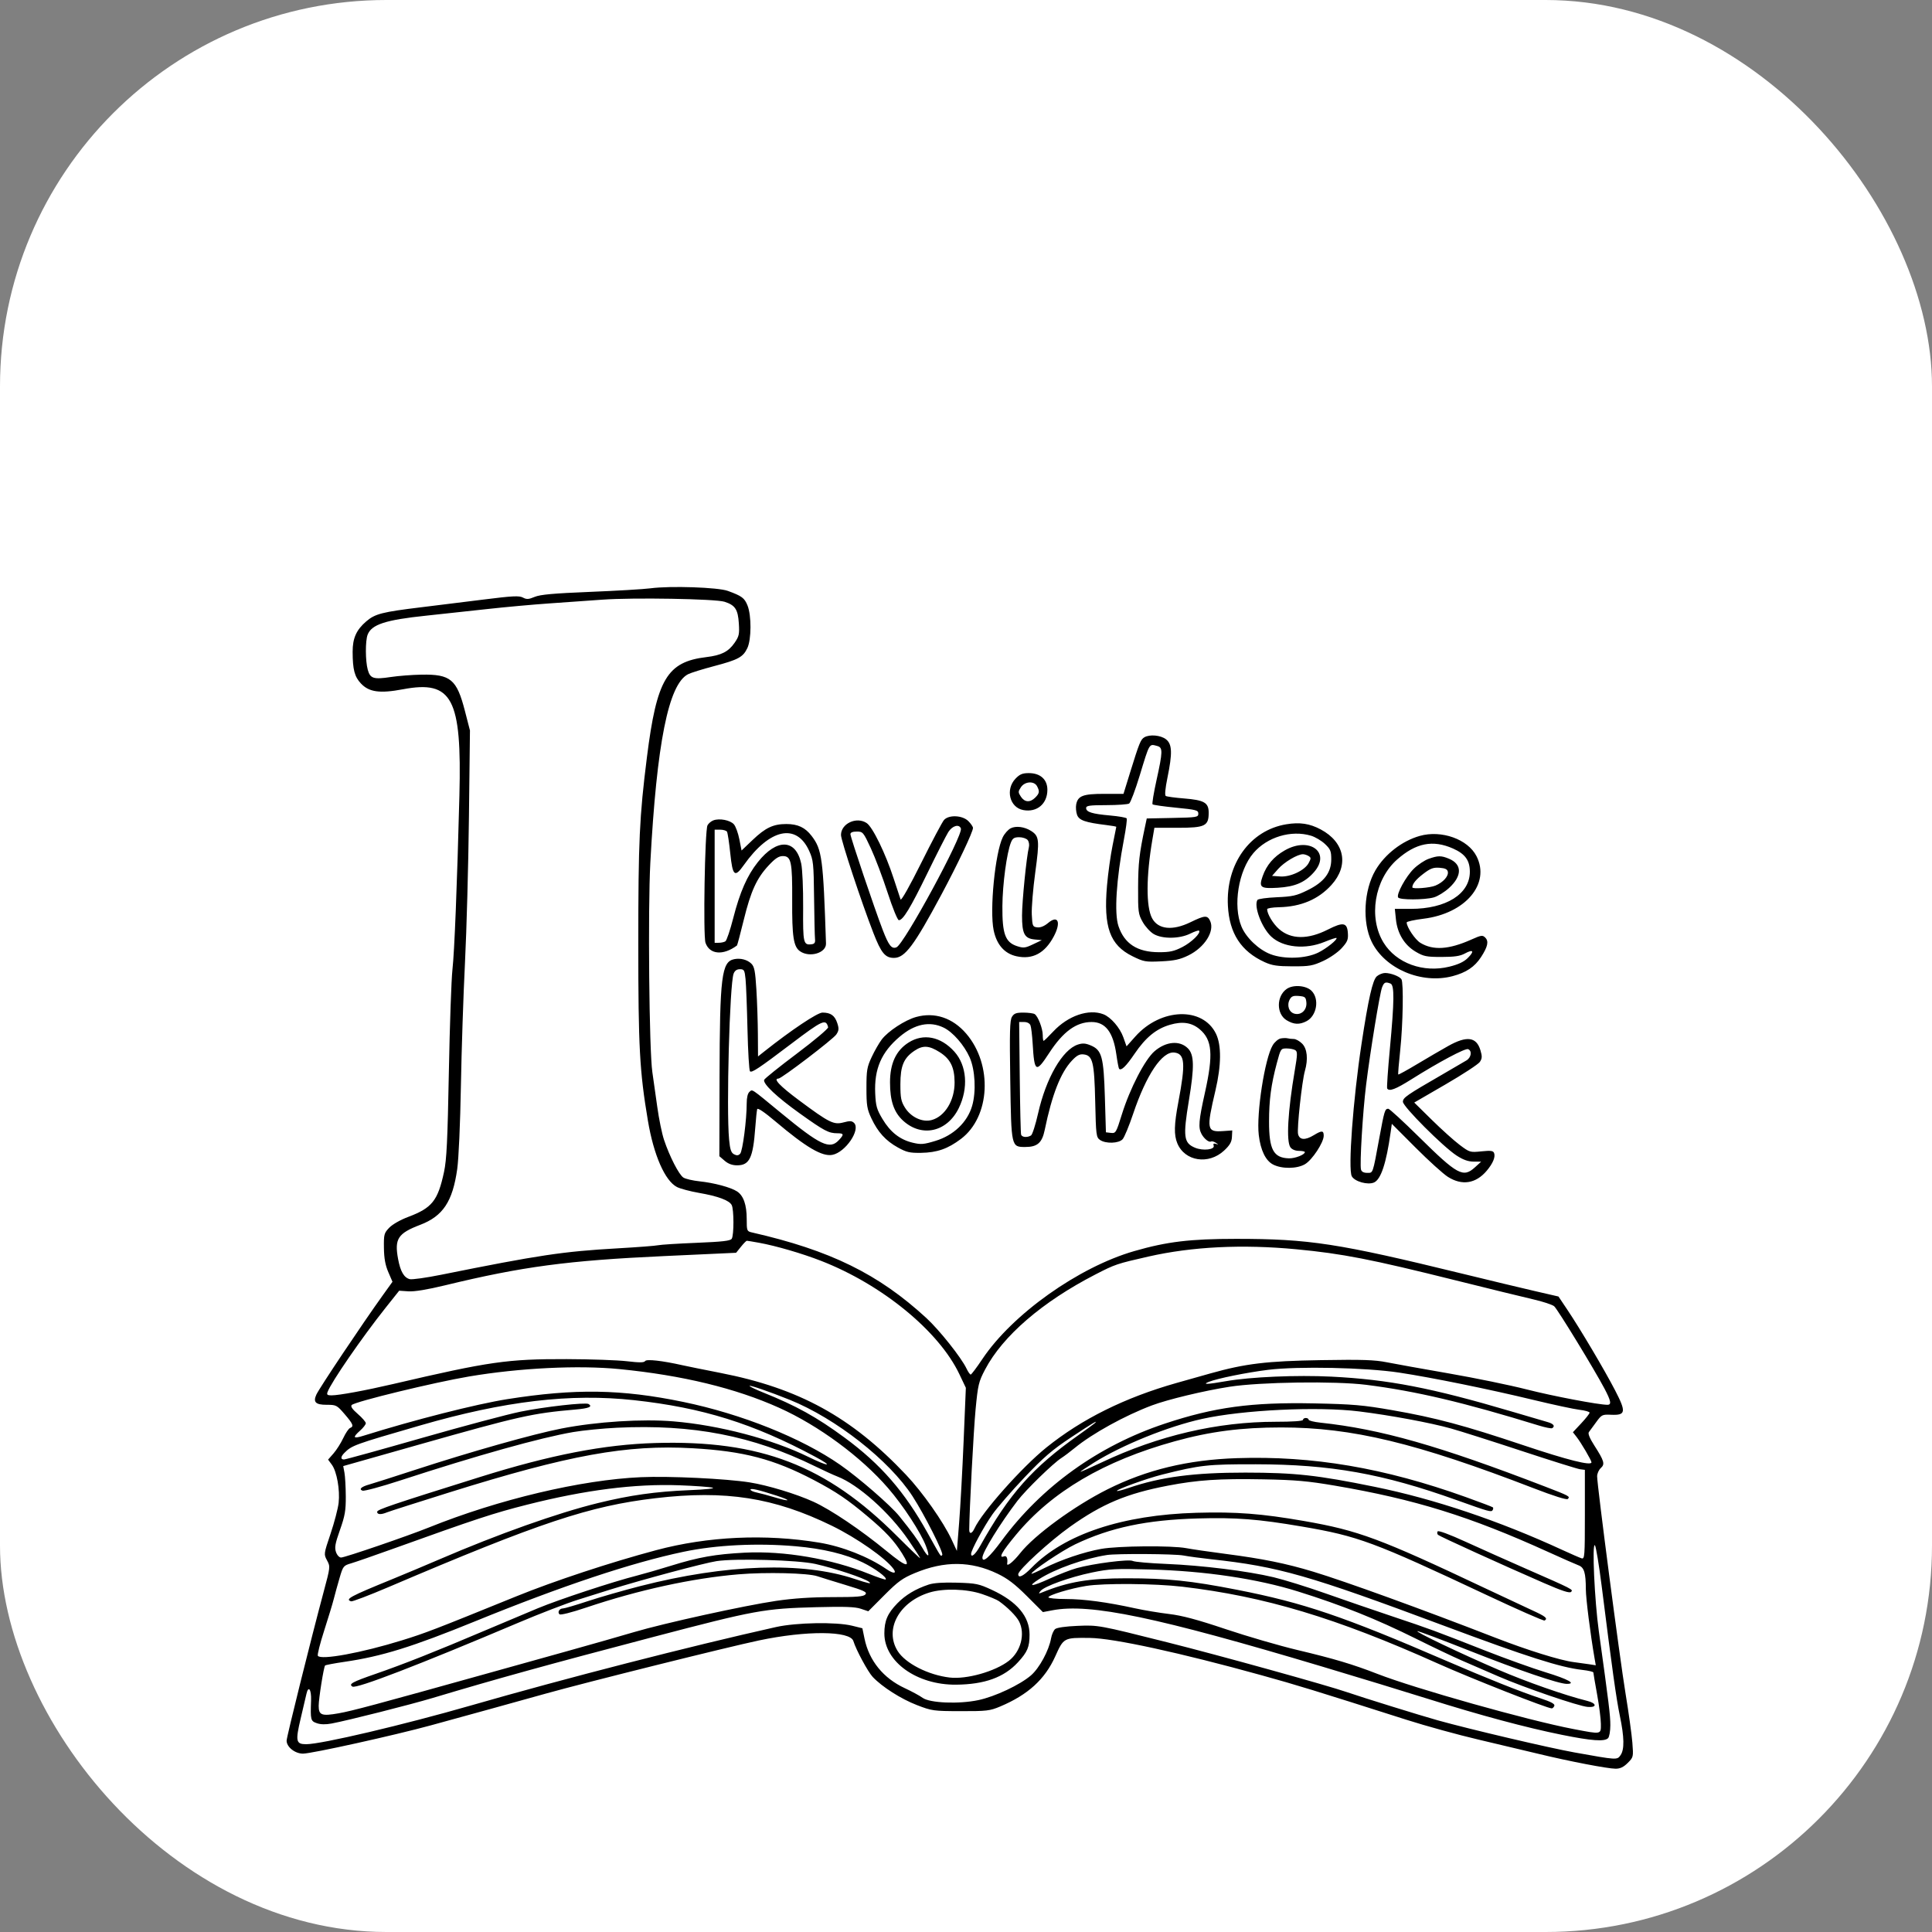 <svg xmlns="http://www.w3.org/2000/svg" version="1.1" xmlns:xlink="http://www.w3.org/1999/xlink" xmlns:svgjs="http://svgjs.dev/svgjs" width="1000" height="1000"><rect width="100%" height="100%" fill="#808080" stroke="none"/><g clip-path="url(#SvgjsClipPath1171)"><rect width="1000" height="1000" fill="#ffffff"></rect><g transform="matrix(0.488,0,0,0.488,0,0)"><svg xmlns="http://www.w3.org/2000/svg" version="1.1" xmlns:xlink="http://www.w3.org/1999/xlink" xmlns:svgjs="http://svgjs.dev/svgjs" width="2048px" height="2048px"><svg xmlns="http://www.w3.org/2000/svg" xmlns:xlink="http://www.w3.org/1999/xlink" width="2048px" height="2048px" viewBox="0 0 2048 2048" version="1.1">
<g id="surface1">
<path style=" stroke:none;fill-rule:evenodd;fill:rgb(0%,0%,0%);fill-opacity:1;" d="M 690 623.988 C 682.852 624.934 654.02 626.637 625.934 627.773 C 587.051 629.348 573.016 630.617 567.109 633.086 C 560.66 635.777 558.547 635.898 554.609 633.793 C 550.688 631.691 543.613 632.043 513.438 635.844 C 493.395 638.367 463.5 642.07 447 644.07 C 405.254 649.137 397.855 651.027 388.48 659.051 C 377.977 668.043 373.992 676.926 374.023 691.301 C 374.059 710.18 376.047 717.766 382.848 724.973 C 391.484 734.133 402.902 735.695 427.457 731.066 C 479.695 721.23 489.922 740.539 487.262 844 C 484.816 939.074 481.996 1009.711 479.898 1028.246 C 478.73 1038.562 477.02 1087.5 476.09 1137 C 474.723 1209.77 473.738 1230.062 470.961 1243 C 464.395 1273.559 458.285 1281.219 432.824 1290.777 C 424.645 1293.852 416.191 1298.68 412.824 1302.199 C 407.375 1307.902 407.016 1309.281 407.215 1323.648 C 407.371 1334.703 408.672 1341.871 411.859 1349.262 L 416.285 1359.523 L 406.418 1373.262 C 384.527 1403.734 338.75 1472.168 335.535 1479.219 C 331.906 1487.184 334.758 1490 346.438 1490 C 356.613 1490.004 357.312 1490.363 365.5 1499.871 C 374.57 1510.402 375.578 1512.965 371.305 1514.605 C 369.82 1515.176 366.562 1519.996 364.062 1525.32 C 361.566 1530.645 356.926 1537.957 353.758 1541.574 L 347.988 1548.148 L 351.984 1553.574 C 357.242 1560.723 360.719 1580.262 359.172 1594 C 358.492 1600.051 354.645 1614.77 350.625 1626.707 C 343.355 1648.281 343.336 1648.449 346.883 1655.047 C 350.418 1661.605 350.379 1661.977 343.297 1688.34 C 329.922 1738.148 304 1842.305 304 1846.254 C 304 1852.965 312.879 1860 321.355 1860 C 330.48 1860 418.172 1840.602 457 1829.992 C 495.312 1819.527 545.418 1805.684 579 1796.289 C 621.703 1784.344 771.184 1747.066 805 1739.934 C 855.289 1729.32 901.801 1729.641 905.141 1740.621 C 907.961 1749.891 920.566 1773.262 925.66 1778.66 C 935.594 1789.188 955.621 1801.961 972.352 1808.434 C 988.41 1814.648 990.059 1814.879 1019 1814.938 C 1046.699 1814.996 1049.922 1814.609 1061.016 1809.93 C 1090.297 1797.566 1108.277 1781.191 1119.203 1756.938 C 1128.199 1736.965 1128.223 1736.953 1156 1737.281 C 1180.973 1737.574 1252.078 1753.035 1338 1776.852 C 1376.156 1787.426 1393.184 1792.656 1492 1824.148 C 1512.352 1830.637 1546.551 1840.051 1568 1845.074 C 1589.449 1850.098 1618.25 1856.938 1632 1860.273 C 1664.305 1868.109 1705.172 1875.977 1713.652 1875.988 C 1718.422 1875.996 1722.047 1874.262 1726.441 1869.867 C 1732.488 1863.816 1732.555 1863.527 1731.371 1848.367 C 1730.711 1839.914 1727.438 1816.352 1724.094 1796 C 1717.93 1758.477 1694 1575.473 1694 1565.859 C 1694 1562.977 1695.742 1559.043 1697.875 1557.113 C 1702.531 1552.898 1701.609 1549.719 1690.883 1532.949 C 1686.078 1525.445 1684.074 1520.496 1685.223 1518.984 C 1686.199 1517.699 1689.699 1512.934 1693 1508.391 C 1698.727 1500.512 1699.441 1500.156 1708.723 1500.566 C 1724.449 1501.266 1725.031 1497.777 1713.047 1474.66 C 1701.73 1452.824 1676.246 1409.809 1662.355 1389.102 L 1653 1375.152 L 1628 1369.395 C 1614.25 1366.227 1579.602 1357.914 1551 1350.926 C 1419.07 1318.684 1388.621 1314 1310.984 1314 C 1262.309 1314 1237.828 1316.945 1203 1326.992 C 1143.926 1344.031 1073.711 1393.934 1041.977 1441.434 C 1035.941 1450.469 1030.367 1457.895 1029.594 1457.934 C 1028.82 1457.969 1026.797 1455.074 1025.102 1451.5 C 1019.59 1439.902 996.34 1410.664 982.496 1397.93 C 931.727 1351.207 880.672 1326.16 797.5 1307.18 C 792.191 1305.969 792 1305.469 792 1292.898 C 792 1277.895 788.59 1268.152 781.773 1263.695 C 775.164 1259.367 757.496 1254.613 742 1252.984 C 734.852 1252.234 727.141 1250.445 724.871 1249.008 C 720.156 1246.023 710.211 1226.672 704.297 1208.973 C 702.086 1202.359 698.859 1186.609 697.129 1173.973 C 695.395 1161.34 693.051 1144.77 691.914 1137.152 C 688.551 1114.605 687.109 964.848 689.777 915 C 696.562 788.219 709.027 725.844 729.723 715.145 C 732.656 713.625 745.113 709.738 757.402 706.508 C 783.031 699.762 788.121 697 792.703 687.348 C 797.016 678.258 797.125 652.895 792.895 642.32 C 789.656 634.227 786.914 632.184 772 626.746 C 761.469 622.91 711.043 621.215 690 623.988 M 768.492 638.258 C 779.75 641.879 782.703 646.344 783.648 661.164 C 784.383 672.695 783.883 674.953 779.066 681.902 C 772.598 691.238 765.004 695.07 749.258 696.949 C 707.516 701.926 696.594 720.289 686.18 803 C 678.199 866.383 677.02 891.867 677.008 1001 C 677 1110.672 678.395 1136.355 687.211 1188.703 C 693.363 1225.219 705.285 1252.426 718.027 1259.016 C 721.469 1260.793 731.973 1263.594 741.371 1265.23 C 761.652 1268.773 773.395 1273.129 776.059 1278.109 C 778.508 1282.688 778.551 1310.031 776.117 1313.879 C 774.699 1316.117 766.324 1317.086 738.645 1318.203 C 719.043 1318.992 700.75 1320.148 698 1320.77 C 695.25 1321.391 675.898 1322.871 655 1324.062 C 597.02 1327.367 571.895 1331.129 468 1352.055 C 452.051 1355.27 437.016 1357.375 434.594 1356.738 C 428.461 1355.129 424.676 1348.559 422.219 1335.27 C 418.273 1313.914 422.004 1308.172 445.719 1299.109 C 469.809 1289.902 480.066 1274.457 484.938 1240.055 C 486.504 1228.988 488.145 1192.07 488.852 1152 C 489.523 1114.051 491.473 1055.102 493.188 1021 C 494.898 986.898 496.785 917.547 497.379 866.887 L 498.461 774.773 L 493.102 754.012 C 484.438 720.469 477.941 715.051 447.004 715.57 C 437.105 715.738 422.484 716.867 414.508 718.074 C 396.246 720.844 392.664 719.715 390.074 710.383 C 387.488 701.074 387.395 679.852 389.91 673.234 C 394.051 662.348 408.914 657.504 452 653.008 C 467.949 651.344 496.75 648.223 516 646.078 C 535.25 643.934 565.398 641.191 583 639.984 C 600.602 638.777 625.801 636.996 639 636.031 C 671.426 633.652 758.852 635.156 768.492 638.258 M 1213.762 782.016 C 1209.875 784.285 1208.34 788.059 1198.906 818.5 L 1191.629 842 L 1171.262 842 C 1148.699 842 1143.219 844.07 1141.461 853.266 C 1140.895 856.223 1141.297 861.121 1142.355 864.152 C 1144.406 870.051 1150.953 872.352 1173.5 875.098 C 1179.277 875.801 1184 876.641 1184 876.969 C 1184 877.293 1182.25 886.07 1180.109 896.469 C 1177.969 906.871 1175.285 926.125 1174.145 939.262 C 1170.312 983.387 1177.188 1002.426 1201.215 1014.258 C 1213.129 1020.121 1214.953 1020.445 1231.605 1019.648 C 1245.699 1018.973 1251.605 1017.688 1260.461 1013.352 C 1277.664 1004.934 1288.543 987.77 1283.574 976.871 C 1280.703 970.559 1277.93 970.727 1262.746 978.125 C 1243.621 987.441 1228.344 985.855 1221.941 973.891 C 1215.488 961.832 1215.617 929.566 1222.281 890.5 L 1224.41 878 L 1249.207 878 C 1278.152 878 1282 876.129 1282 862.047 C 1282 851.305 1277.305 848.598 1255.699 846.867 C 1246.184 846.105 1237.527 844.926 1236.465 844.242 C 1235.262 843.469 1235.93 836.203 1238.23 825 C 1243.629 798.75 1243.281 789.297 1236.73 784.145 C 1231.156 779.762 1219.473 778.68 1213.762 782.016 M 1227.5 791.262 C 1233.453 792.855 1233.352 797.215 1226.66 827.461 C 1223.688 840.91 1221.797 852.465 1222.465 853.129 C 1223.129 853.797 1234.32 855.391 1247.34 856.672 C 1268.891 858.793 1271 859.355 1271 863 C 1271 866.777 1269.48 867.031 1243.652 867.555 L 1216.309 868.109 L 1214.309 877.555 C 1208.383 905.539 1207.262 915.445 1207.137 941 C 1207.008 967.293 1207.305 969.543 1212 977.898 C 1214.75 982.793 1220.031 988.559 1223.734 990.719 C 1232.914 996.066 1251.094 995.855 1262.391 990.27 C 1267.008 987.984 1271.219 986.555 1271.758 987.09 C 1274.102 989.434 1263.898 999.457 1254.039 1004.5 C 1245.262 1008.988 1240.684 1009.992 1229.141 1009.957 C 1206.312 1009.887 1192.562 1000.98 1186.277 982.203 C 1181.738 968.648 1184.012 932.727 1192.09 890.328 C 1194.254 878.961 1195.574 868.934 1195.023 868.039 C 1194.473 867.148 1186.594 865.766 1177.512 864.961 C 1158.355 863.273 1152 861.301 1152 857.051 C 1152 854.508 1155.578 853.992 1173.5 853.969 C 1185.324 853.953 1196.191 853.184 1197.648 852.262 C 1199.105 851.34 1204.121 838.02 1208.797 822.664 C 1219.531 787.422 1218.656 788.891 1227.5 791.262 M 1077.121 825.875 C 1066.141 837.336 1070.832 856.473 1085.289 859.188 C 1099.816 861.91 1110.91 852.609 1110.91 837.703 C 1110.91 826.746 1103.422 820 1091.262 820 C 1084.453 820 1081.621 821.176 1077.121 825.875 M 1099.93 833.867 C 1102.871 839.363 1102.539 841.461 1098 846 C 1092.586 851.414 1086.77 851.031 1082.816 845 C 1079.781 840.367 1079.781 839.633 1082.816 835 C 1086.922 828.738 1096.832 828.082 1099.93 833.867 M 1001.293 869.676 C 999.461 871.699 988.594 892.176 977.141 915.176 C 964.832 939.898 955.859 955.773 955.199 954 C 954.586 952.352 951.324 942.465 947.949 932.035 C 939.32 905.359 925.574 877.125 919.176 872.934 C 908.379 865.855 892 873.523 892 885.652 C 892 891.355 913.652 956.836 926.34 989.488 C 934.621 1010.82 938.887 1016 948.176 1016 C 959.773 1016 969.395 1003.168 998.422 949 C 1015.809 916.547 1032 882.387 1032 878.145 C 1032 876.867 1029.789 873.609 1027.09 870.91 C 1020.859 864.68 1006.441 863.988 1001.293 869.676 M 756.629 870.125 C 754.227 871.031 751.426 873.398 750.402 875.387 C 747.59 880.855 745.695 992.531 748.289 999.973 C 752.652 1012.492 767.031 1013.723 781.664 1002.832 C 782.031 1002.559 785.273 990.336 788.875 975.668 C 796.398 945.004 802.617 931.445 815.441 917.734 C 822.27 910.438 825.992 908 830.324 908 C 839.176 908 840.457 914.055 840.23 954.852 C 840.02 993.469 841.648 1004.129 848.504 1008.926 C 858.684 1016.059 876.422 1010.781 876.094 1000.723 C 873.125 910.344 871.891 901.105 860.859 886.637 C 854.031 877.688 846.207 874 834.035 874 C 820.148 874 811.895 877.91 798.195 890.977 L 786.539 902.094 L 784.195 890.176 C 782.902 883.621 780.309 876.496 778.426 874.344 C 774.523 869.883 763.113 867.676 756.629 870.125 M 1364.406 874.262 C 1325.812 880.57 1300.051 916.453 1302.375 960.664 C 1303.91 990 1316.352 1009.098 1341.34 1020.488 C 1349.199 1024.07 1354.727 1024.898 1371 1024.945 C 1388.898 1024.992 1392.312 1024.391 1403.523 1019.215 C 1410.527 1015.98 1419.172 1009.977 1423.133 1005.59 C 1429.234 998.836 1430.133 996.586 1429.609 989.375 C 1428.816 978.457 1424.539 977.754 1408.508 985.898 C 1387.297 996.68 1369.281 996.516 1356.66 985.434 C 1350.227 979.785 1344 969.402 1344 964.324 C 1344 963.336 1349.625 962.398 1356.5 962.246 C 1379.973 961.734 1398.395 953.902 1412.27 938.543 C 1430.996 917.816 1426.23 893.293 1400.844 879.75 C 1389.094 873.48 1378.727 871.922 1364.406 874.262 M 1019.16 878.695 C 1021.805 885.586 958.867 1001.703 950.812 1004.793 C 945.68 1006.766 942.645 1002.914 936.254 986.316 C 927.539 963.688 902 887.969 902 884.766 C 902 882.961 904.332 882 908.711 882 C 915.199 882 915.691 882.582 923.672 899.762 C 928.211 909.531 936.203 930.68 941.434 946.762 C 946.758 963.137 952.008 976 953.367 976 C 957.82 976 965.52 963.316 983.711 926 C 993.633 905.648 1003.594 886.074 1005.848 882.5 C 1010.078 875.781 1017.254 873.73 1019.16 878.695 M 1072 878.52 C 1069.25 879.902 1065.465 884.176 1063.586 888.016 C 1055.43 904.707 1049.484 965.477 1053.93 986.738 C 1057.109 1001.941 1065.395 1011.406 1077.996 1014.227 C 1095.148 1018.07 1108.273 1011.078 1117.797 993.031 C 1125.668 978.105 1122.195 970.117 1111.68 978.961 C 1107.656 982.348 1103.59 983.996 1100.219 983.605 C 1095.27 983.031 1094.969 982.336 1094.367 970 C 1094.02 962.852 1095.684 942.707 1098.066 925.238 C 1102.734 891.066 1102.301 886.82 1093.594 881.301 C 1086.621 876.883 1077.574 875.719 1072 878.52 M 771.082 882.133 C 771.809 883.309 773.375 893.656 774.566 905.133 C 777.066 929.27 779.277 931.172 788.941 917.527 C 816.352 878.812 844.766 872.66 858.262 902.516 C 862.66 912.254 863.031 915.785 863.449 952 C 863.699 973.449 864.148 993.25 864.449 996 C 864.859 999.719 863.977 1001.129 861 1001.512 C 852.086 1002.652 851.605 1000.594 851.852 962.551 C 851.98 942.234 851.09 921.957 849.805 915.961 C 844.176 889.707 824.016 889.02 803.824 914.387 C 792.484 928.641 784.797 946.133 777.703 973.836 C 774.457 986.516 770.719 997.574 769.398 998.414 C 768.078 999.254 764.977 999.953 762.5 999.969 L 758 1000 L 758 880 L 763.883 880 C 767.117 880 770.359 880.961 771.082 882.133 M 1390.551 886.402 C 1394.961 887.723 1401.59 891.652 1405.285 895.137 C 1411.16 900.68 1412 902.719 1412 911.438 C 1412 925.648 1404.359 935.605 1386.824 944.234 C 1375.125 949.996 1370.953 950.945 1354.203 951.664 C 1343.641 952.121 1334.426 953.395 1333.723 954.5 C 1329.586 961.023 1338.188 983.93 1348.336 993.402 C 1360.809 1005.047 1384.504 1007.398 1404.895 999.016 C 1411.438 996.324 1417.121 994.457 1417.527 994.859 C 1419.027 996.359 1406.711 1006.23 1398.141 1010.398 C 1384.852 1016.859 1362.281 1017.629 1347.688 1012.121 C 1335.195 1007.406 1321.742 994.656 1316.816 982.867 C 1307.527 960.633 1313.531 923.457 1329.43 904.812 C 1343.961 887.77 1369.465 880.086 1390.551 886.402 M 1505.859 886.617 C 1487.098 891.918 1468.84 906.074 1458.875 923.051 C 1446.547 944.043 1444.746 978.223 1454.879 998.93 C 1468.891 1027.57 1507.664 1044.035 1540.66 1035.363 C 1555.137 1031.555 1564.102 1025.543 1570.902 1015.082 C 1577.992 1004.172 1579.246 998.391 1575.367 994.512 C 1572.496 991.641 1571.176 991.82 1560.609 996.543 C 1536.777 1007.191 1520.07 1008.266 1506.516 1000.023 C 1500.934 996.629 1492 983.32 1492 978.402 C 1492 977.438 1500.016 975.656 1509.812 974.453 C 1554.293 968.973 1581.02 937.438 1566.047 908.09 C 1556.859 890.078 1528.898 880.105 1505.859 886.617 M 1089.977 890.973 C 1091.336 892.609 1091.93 896.012 1091.297 898.535 C 1088.789 908.516 1084.035 955.902 1084.02 971.055 C 1083.996 990.469 1086.641 995.441 1097.531 996.465 L 1105 997.168 L 1095.688 1001.594 C 1087.363 1005.551 1085.562 1005.754 1078.688 1003.512 C 1066.215 999.438 1062.957 990.496 1063.188 961 C 1063.371 937.609 1067.82 904.562 1072.273 893.5 C 1074.051 889.078 1075.766 888 1080.996 888 C 1084.578 888 1088.621 889.34 1089.977 890.973 M 1541 899.93 C 1553.988 905.656 1559 912.543 1559 924.66 C 1559 948.195 1533.836 964 1496.359 964 L 1479.441 964 L 1480.586 975.094 C 1482.141 990.152 1489.645 1002.445 1501.555 1009.445 C 1509.992 1014.406 1512.914 1015 1529 1014.992 C 1542.613 1014.984 1548.629 1014.098 1553.688 1011.344 C 1562.617 1006.484 1564.176 1008.75 1556.898 1016.023 C 1552.77 1020.145 1546.895 1022.93 1537.332 1025.285 C 1509.66 1032.113 1480.965 1021.672 1467.523 999.887 C 1451.148 973.344 1457.746 932.898 1481.934 911.59 C 1501.789 894.094 1519.738 890.547 1541 899.93 M 1362.625 901.988 C 1350.93 908.695 1343.418 917.477 1339.234 929.336 C 1335.02 941.281 1336.875 942.699 1355.285 941.602 C 1373.512 940.512 1384.129 935.934 1393.691 925.047 C 1412.074 904.109 1388.91 886.91 1362.625 901.988 M 1388 907.98 C 1390.664 909.688 1390.664 910.52 1387.992 915.449 C 1383.75 923.285 1368.566 930.406 1357.789 929.625 L 1349.207 929 L 1355.645 921.688 C 1362.043 914.422 1376.262 905.977 1382 906.031 C 1383.648 906.047 1386.352 906.926 1388 907.98 M 1515.23 910.945 C 1510.957 912.469 1503.941 917.152 1499.633 921.355 C 1491.145 929.645 1480.836 948.496 1482.934 951.895 C 1484.629 954.633 1510.777 954.594 1520.711 951.84 C 1524.949 950.66 1532.316 946.105 1537.078 941.711 C 1550.941 928.938 1550.871 916.664 1536.902 910.828 C 1528.621 907.371 1525.211 907.387 1515.23 910.945 M 1535.656 924.648 C 1536.547 929.34 1530.758 935.809 1522.562 939.277 C 1516.73 941.742 1498 943.184 1498 941.164 C 1498 937.52 1501.871 932.754 1509.664 926.805 C 1517.215 921.039 1520.242 919.914 1526.895 920.406 C 1532.836 920.844 1535.148 921.965 1535.656 924.648 M 778.707 1017.348 C 765.355 1020.07 763.426 1035.668 763.188 1142.668 L 763 1226.336 L 768.613 1231.168 C 772.41 1234.441 776.672 1236 781.801 1236 C 794.969 1236 798.73 1228.195 801.078 1196 C 801.758 1186.648 802.684 1177.828 803.133 1176.395 C 803.648 1174.766 810.887 1179.652 822.48 1189.457 C 854.984 1216.945 871.984 1226.934 882.809 1224.902 C 896.703 1222.297 913.105 1198.176 905.844 1191.031 C 903.559 1188.785 901.383 1188.676 894.77 1190.461 C 884.34 1193.277 879.668 1190.961 847.5 1167.031 C 827.086 1151.848 819.656 1144 825.695 1144 C 828.957 1144 883.809 1102.152 887.066 1097.176 C 889.824 1092.973 889.977 1090.996 888.02 1085.059 C 885.387 1077.078 881.02 1074 872.344 1074 C 866.973 1074 839.184 1092.586 810.5 1115.352 L 804 1120.512 L 803.848 1096.758 C 803.766 1083.691 803.051 1062.41 802.258 1049.465 C 801.066 1029.957 800.152 1025.277 796.91 1022.094 C 792.621 1017.879 785.367 1015.988 778.707 1017.348 M 790.773 1038.5 C 791.359 1044.277 792.277 1068.262 792.82 1091.801 C 793.359 1115.344 794.555 1135.355 795.477 1136.277 C 797.344 1138.141 804.879 1133.121 838.914 1107.344 C 872.551 1081.863 876.027 1080.297 878.359 1089.555 C 878.711 1090.965 863.754 1103.562 845.121 1117.555 C 826.488 1131.551 810.91 1144.062 810.504 1145.363 C 809.156 1149.645 823.938 1163.559 848.438 1181.066 C 874.25 1199.516 878.961 1202 888.129 1202 C 895.145 1202 895.402 1203.25 889.652 1209.371 C 880.094 1219.543 870.039 1214.785 828.078 1180.227 C 795.75 1153.605 798.27 1155.289 794.938 1158.051 C 793.094 1159.582 792 1164.098 792 1170.164 C 792 1187.699 787.684 1220.949 785.051 1223.695 C 783.133 1225.699 781.453 1225.848 778.531 1224.285 C 775.445 1222.633 774.316 1219.246 773.312 1208.59 C 770.281 1176.512 773.898 1043.785 778.105 1032.727 C 779.316 1029.531 781.488 1028 784.805 1028 C 789.258 1028 789.809 1028.977 790.773 1038.5 M 1460.352 1035.5 C 1455.906 1039.305 1451.355 1059.359 1444.133 1107 C 1435.086 1166.688 1429.691 1239.949 1433.781 1247.594 C 1436.809 1253.25 1450.871 1257.156 1457.441 1254.164 C 1464.688 1250.863 1470.348 1233.793 1474.902 1201.496 L 1476.246 1191.996 L 1501.438 1217.238 C 1515.289 1231.125 1530.711 1245.074 1535.703 1248.242 C 1550.715 1257.762 1565.395 1255.43 1576.957 1241.684 C 1583.484 1233.93 1586.305 1227.125 1584.719 1222.984 C 1583.77 1220.512 1581.23 1220.172 1571.273 1221.191 C 1559.238 1222.426 1558.789 1222.293 1548.215 1214.348 C 1542.285 1209.891 1529.016 1197.961 1518.727 1187.836 L 1500.02 1169.426 L 1533.348 1150.09 C 1551.68 1139.457 1568.008 1128.754 1569.633 1126.301 C 1572.066 1122.633 1572.172 1120.461 1570.223 1113.957 C 1565.969 1099.758 1555.855 1098.391 1536.191 1109.359 C 1528.938 1113.406 1514.145 1122.031 1503.324 1128.52 C 1492.508 1135.012 1483.383 1140.023 1483.055 1139.66 C 1482.723 1139.297 1483.66 1127.75 1485.137 1114 C 1488.07 1086.676 1488.828 1042.398 1486.43 1038.625 C 1484.496 1035.59 1475.105 1032 1469.094 1032 C 1466.535 1032 1462.602 1033.574 1460.352 1035.5 M 1474.836 1043.215 C 1479.102 1044.852 1478.926 1061.66 1474.117 1112.992 C 1472.059 1134.988 1470.793 1153.66 1471.305 1154.492 C 1473.434 1157.941 1480.184 1155.387 1497.105 1144.738 C 1526.137 1126.465 1554.062 1111.598 1557.137 1112.777 C 1561.523 1114.457 1560.539 1121.574 1555.5 1124.664 C 1553.027 1126.184 1541.551 1132.883 1530 1139.555 C 1491.754 1161.645 1488 1164.242 1488 1168.633 C 1488 1173.648 1530.445 1216.164 1544.844 1225.57 C 1551.77 1230.098 1557.102 1232.02 1562.844 1232.059 L 1571 1232.117 L 1564.469 1238.059 C 1551.891 1249.496 1545.965 1246.281 1504.867 1205.73 C 1488.297 1189.379 1473.723 1176 1472.484 1176 C 1468.926 1176 1468.324 1177.961 1462.922 1207.285 C 1455.797 1245.906 1456.469 1244 1450.016 1244 C 1446.383 1244 1444.145 1242.773 1443.539 1240.449 C 1442.07 1234.84 1445.398 1179.566 1448.926 1151 C 1453.289 1115.641 1463.387 1053.867 1465.875 1047.328 C 1467.969 1041.82 1469.441 1041.145 1474.836 1043.215 M 1364.719 1048.922 C 1353.723 1056.625 1353.656 1075.41 1364.609 1082.09 C 1372.207 1086.719 1378.219 1087.023 1385.711 1083.148 C 1396.688 1077.473 1399.688 1059.504 1391.09 1050.91 C 1385.348 1045.164 1371.566 1044.125 1364.719 1048.922 M 1385.598 1063.102 C 1386.379 1071.074 1380.266 1077.004 1373.113 1075.207 C 1367.129 1073.703 1364.617 1066.324 1367.961 1060.074 C 1369.789 1056.652 1371.77 1055.898 1377.629 1056.387 C 1384.223 1056.938 1385.062 1057.645 1385.598 1063.102 M 1073.328 1078.5 C 1071.078 1082.168 1070.746 1094.574 1071.531 1145.582 C 1072.625 1216.914 1072.543 1216.547 1087.574 1216.547 C 1100.258 1216.547 1105.27 1212.148 1108.07 1198.555 C 1115.805 1161.02 1124.988 1137.598 1136.941 1124.926 C 1142.176 1119.375 1145.039 1117.859 1149.359 1118.355 C 1158.996 1119.465 1160.688 1126.367 1161.637 1168.555 C 1162.438 1203.949 1162.727 1206.281 1166.688 1209.055 C 1172.738 1213.293 1186.602 1212.859 1190.723 1208.305 C 1192.562 1206.273 1197.57 1194.188 1201.848 1181.449 C 1215.781 1139.977 1232.656 1114.875 1245.594 1116.379 C 1256.828 1117.691 1257.633 1127.703 1249.805 1169 C 1245.297 1192.781 1245.031 1203.812 1248.758 1212.727 C 1256.723 1231.797 1281.941 1235.66 1298.371 1220.336 C 1304.406 1214.703 1306.391 1211.266 1306.652 1205.965 L 1307 1199 L 1297.414 1199.676 C 1279.906 1200.902 1279.383 1198.145 1289.18 1156.516 C 1295.426 1129.973 1295.633 1108.633 1289.758 1096.5 C 1275.746 1067.559 1231.211 1069.047 1204.199 1099.359 L 1194.875 1109.816 L 1191.441 1100.148 C 1187.832 1089.992 1178.195 1078.855 1170.371 1075.805 C 1154.809 1069.738 1132.836 1077.281 1117.121 1094.078 C 1112.016 1099.535 1107.426 1104 1106.922 1104 C 1106.414 1104 1106 1101.273 1106 1097.938 C 1106 1090.941 1100.977 1077.859 1097.422 1075.602 C 1096.09 1074.754 1090.746 1074.047 1085.547 1074.031 C 1077.875 1074.008 1075.57 1074.848 1073.328 1078.5 M 971.562 1078.699 C 959.785 1082.008 941.977 1093.676 935.254 1102.488 C 932.453 1106.16 927.648 1114.531 924.578 1121.086 C 919.586 1131.754 919 1135.199 919 1154 C 919 1172.441 919.633 1176.352 924.203 1186.094 C 931.086 1200.762 939.41 1209.934 952.363 1217.105 C 961.484 1222.156 964.992 1222.961 977 1222.766 C 993.934 1222.48 1005.324 1218.5 1019.227 1208.004 C 1050.332 1184.52 1053.125 1129.402 1024.887 1096.41 C 1010.457 1079.551 991.242 1073.172 971.562 1078.699 M 1092.965 1087.5 C 1093.73 1089.426 1094.781 1098.199 1095.301 1107 C 1097.094 1137.531 1098.762 1138.465 1112.836 1116.836 C 1127.57 1094.188 1141.539 1084 1157.859 1084 C 1172.484 1084 1180.703 1094.758 1184.039 1118.262 C 1185.168 1126.234 1186.484 1133.148 1186.961 1133.629 C 1189.27 1135.934 1194.266 1131.078 1203.383 1117.68 C 1215.234 1100.258 1226.352 1091.172 1241.027 1086.906 C 1254.168 1083.086 1263.996 1084.574 1272.414 1091.656 C 1285.77 1102.895 1287.051 1118.32 1278 1159 C 1271.441 1188.473 1270.809 1196.023 1274.324 1202.633 C 1277.094 1207.824 1282.352 1212.02 1284.461 1210.715 C 1285.289 1210.203 1287.551 1210.801 1289.484 1212.043 C 1292.613 1214.051 1292.625 1214.188 1289.602 1213.254 C 1287.281 1212.535 1286.543 1213.086 1287.27 1214.98 C 1288.949 1219.355 1276.043 1220.906 1267.543 1217.355 C 1255.457 1212.305 1254.613 1205.746 1261.039 1166.941 C 1266.922 1131.43 1266.66 1118.66 1259.906 1111.906 C 1251.27 1103.27 1236.793 1104.512 1224.617 1114.938 C 1214.395 1123.688 1198.438 1154.523 1189.883 1182.066 C 1183.875 1201.406 1183.402 1202.203 1178.309 1201.613 L 1173 1201 L 1171.898 1164 C 1170.621 1120.902 1168.676 1113.75 1156.898 1108.828 C 1151.273 1106.477 1148.215 1106.277 1143.203 1107.934 C 1126.918 1113.309 1109.516 1143.426 1101.074 1180.836 C 1098.367 1192.848 1094.988 1203.406 1093.574 1204.305 C 1089.703 1206.762 1083.98 1206.324 1083.047 1203.5 C 1082.594 1202.125 1081.941 1174.676 1081.598 1142.5 L 1080.977 1084 L 1086.273 1084 C 1089.457 1084 1092.129 1085.398 1092.965 1087.5 M 1000.906 1089.957 C 1010.629 1094.66 1022.629 1108.41 1028.465 1121.531 C 1034.309 1134.664 1035.496 1157.82 1031.105 1172.934 C 1026.07 1190.254 1011.449 1204.23 992.262 1210.059 C 979.676 1213.883 976.805 1214.113 968.027 1212.008 C 954.461 1208.754 944.336 1200.801 936 1186.863 C 929.934 1176.719 928.906 1173.109 928.297 1159.785 C 927.113 1133.84 934.82 1115.988 954.316 1099.523 C 970.289 1086.035 986.102 1082.789 1000.906 1089.957 M 963.688 1105.77 C 950.383 1114.207 944 1127.91 944 1148.035 C 944 1167.777 948.172 1179.883 958.043 1188.801 C 977.867 1206.711 1004.547 1200.637 1016.895 1175.395 C 1027.34 1154.051 1025.473 1130.086 1012.23 1115.395 C 997.828 1099.418 979.445 1095.773 963.688 1105.77 M 1358.375 1101.438 C 1355.836 1101.918 1352.039 1105.129 1349.945 1108.57 C 1341.531 1122.402 1332.414 1180.977 1335.113 1203.836 C 1337.027 1220.012 1342.375 1231.055 1350.273 1235.141 C 1359.605 1239.969 1375.496 1239.824 1384.078 1234.84 C 1391.758 1230.375 1404 1211.785 1404 1204.59 C 1404 1198.961 1401.988 1198.848 1393.547 1203.992 C 1384.352 1209.602 1378.383 1209.223 1376.805 1202.938 C 1375.434 1197.465 1380.914 1146.754 1384.07 1135.754 C 1387.629 1123.34 1386.488 1112.309 1381.09 1106.91 C 1378.391 1104.211 1374.414 1102 1372.254 1102 C 1370.094 1102 1367.129 1101.676 1365.664 1101.281 C 1364.199 1100.887 1360.922 1100.957 1358.375 1101.438 M 996.723 1116.027 C 1008.047 1123.211 1012.398 1132.02 1012.492 1147.949 C 1012.609 1167.078 1002.316 1184.066 988.262 1187.949 C 978.406 1190.672 966.191 1185.004 959.82 1174.754 C 955.711 1168.145 955 1164.484 955 1150 C 955 1130.555 958.516 1122.18 969.902 1114.508 C 978.875 1108.461 985.371 1108.828 996.723 1116.027 M 1373.836 1113.855 C 1376.273 1115.398 1376.199 1118.426 1373.316 1135.324 C 1365.926 1178.652 1364.121 1210.664 1368.715 1216.953 C 1370.367 1219.207 1373.902 1220.664 1377.715 1220.664 C 1381.172 1220.664 1384 1221.266 1384 1221.996 C 1384 1224.699 1373.586 1228.781 1367.148 1228.598 C 1350.742 1228.133 1345.992 1219.359 1346.016 1189.562 C 1346.031 1166.566 1348.191 1150.379 1354.301 1127.5 C 1358.352 1112.32 1358.566 1112 1364.719 1112.031 C 1368.176 1112.047 1372.277 1112.871 1373.836 1113.855 M 805.133 1318.152 C 823.062 1321.406 850.742 1329.477 870.934 1337.344 C 935.656 1362.551 995.836 1411.867 1017.539 1457.484 L 1024.434 1471.973 L 1022.066 1528.484 C 1020.766 1559.566 1018.625 1598.5 1017.312 1615 L 1014.93 1645 L 1009.348 1633 C 1000.594 1614.176 978.602 1582.902 961.043 1564.316 C 903.145 1503.023 847.508 1472.48 764 1456.16 C 746.949 1452.828 728.949 1449.191 724 1448.074 C 702.297 1443.188 685.652 1441.328 684.227 1443.633 C 683.184 1445.32 678.172 1445.363 664.906 1443.793 C 655.059 1442.629 626.301 1441.621 601 1441.555 C 538.113 1441.391 519.348 1444.086 417 1467.961 C 387.41 1474.863 359.559 1479.984 351.562 1479.992 C 347.23 1479.996 346.383 1479.289 347.398 1476.5 C 351.164 1466.148 383.984 1418.512 409.059 1386.996 L 423.383 1368.996 L 433.191 1369.652 C 439.559 1370.082 453.18 1367.848 472 1363.285 C 554.176 1343.371 602.18 1336.965 704.508 1332.262 L 780.766 1328.754 L 785.883 1322.383 C 788.699 1318.879 791.512 1316.012 792.133 1316.008 C 792.758 1316.004 798.605 1316.969 805.133 1318.152 M 1375 1325.047 C 1423.746 1329.672 1454.043 1335.586 1544 1358.023 C 1578.648 1366.664 1615.551 1375.703 1626 1378.102 C 1636.449 1380.5 1646.559 1383.836 1648.465 1385.512 C 1652.094 1388.703 1691.062 1452.488 1701.777 1472.781 C 1708.703 1485.895 1709.465 1490 1704.965 1490 C 1695.512 1490 1646.969 1480.762 1619.203 1473.68 C 1601.492 1469.156 1564.5 1461.555 1537 1456.781 C 1509.5 1452.008 1479.801 1446.668 1471 1444.918 C 1457.949 1442.32 1445.051 1441.898 1401 1442.629 C 1343.492 1443.582 1320.996 1446.281 1284 1456.664 C 1274.648 1459.289 1258.449 1463.855 1248 1466.812 C 1193.277 1482.305 1147.73 1504.867 1110 1535.176 C 1083.883 1556.156 1041.383 1604.004 1033.504 1621.293 C 1030.98 1626.828 1027.992 1627.484 1028.02 1622.5 C 1028.125 1602.562 1032.652 1516.801 1034.762 1494.809 C 1037.25 1468.785 1038.023 1465.539 1044.828 1452.59 C 1063.566 1416.93 1105.477 1380.816 1161.832 1351.773 C 1182.758 1340.988 1184.527 1340.391 1218 1332.785 C 1264.48 1322.223 1317.605 1319.605 1375 1325.047 M 657.152 1452.152 C 723.82 1458.73 780.098 1472.371 826.387 1493.176 C 868.16 1511.949 913.211 1545.152 941.941 1578.352 C 958.086 1597.004 976.664 1625.473 982.203 1640.055 C 986.789 1652.117 984.73 1653.004 978.297 1641.734 C 973.613 1633.539 967.281 1624.82 954.02 1608.32 C 944.773 1596.816 910.98 1567.461 891 1553.578 C 850.152 1525.191 786.738 1499.789 724.691 1486.953 C 659.16 1473.398 610.016 1472.629 538 1484.027 C 505.074 1489.238 439.074 1506.031 385.5 1522.828 C 374.508 1526.277 373.578 1524.816 382 1517.316 C 385.301 1514.375 388 1510.875 388 1509.539 C 388 1508.203 384.176 1503.785 379.5 1499.727 C 373.645 1494.641 371.633 1491.688 373.039 1490.23 C 376.527 1486.621 460.305 1466.254 497.562 1459.957 C 551.141 1450.902 613.52 1447.852 657.152 1452.152 M 1484.086 1455.859 C 1519.164 1461.191 1579.156 1473.402 1626.77 1484.902 C 1647.543 1489.922 1669.367 1494.598 1675.27 1495.289 C 1681.172 1495.984 1686 1497.367 1686 1498.363 C 1686 1499.355 1682.02 1504.43 1677.148 1509.633 L 1668.301 1519.094 L 1672.172 1524.047 C 1677.012 1530.234 1688 1548.961 1688 1551.02 C 1688 1554.961 1662.676 1548.609 1616 1532.953 C 1552.879 1511.785 1522.68 1503.703 1476.793 1495.703 C 1445.574 1490.262 1434.945 1489.34 1393.637 1488.504 C 1327.328 1487.16 1288.031 1492.492 1235.512 1509.957 C 1164.93 1533.426 1104.621 1576.75 1062.145 1634.5 C 1049.531 1651.648 1042 1658.211 1042 1652.051 C 1042 1646.371 1060.988 1615.613 1079.16 1591.855 C 1088.113 1580.152 1117.145 1551.883 1125.887 1546.352 C 1128.699 1544.57 1135.051 1539.789 1140 1535.723 C 1158.52 1520.516 1193.156 1501.406 1221.684 1490.672 C 1238.402 1484.375 1276.926 1475.117 1304 1470.883 C 1336.383 1465.816 1416.234 1464.676 1449 1468.812 C 1501.652 1475.457 1552.184 1487.359 1631.828 1511.883 C 1638.883 1514.055 1645.406 1515.367 1646.328 1514.797 C 1649.73 1512.695 1647.82 1510.137 1641.5 1508.324 C 1637.926 1507.297 1620.602 1502.207 1603 1497.012 C 1518.379 1472.023 1472.594 1463.172 1412.23 1460.137 C 1375.477 1458.289 1326.324 1460.406 1300.27 1464.965 C 1280.566 1468.41 1274.781 1468.648 1282 1465.711 C 1290.828 1462.121 1322.352 1455.719 1345 1452.914 C 1376.828 1448.973 1448.832 1450.496 1484.086 1455.859 M 837.605 1484.711 C 886.516 1504.406 943.203 1548.914 967.887 1587 C 980.586 1606.594 1001.219 1647.445 999.359 1649.309 C 997.633 1651.035 998.812 1652.809 983.891 1626 C 959.516 1582.199 934.066 1552.965 895.812 1524.82 C 866.102 1502.965 844.441 1490.965 809.23 1476.871 C 801.938 1473.949 795.547 1470.883 795.035 1470.059 C 794.059 1468.473 816.316 1476.137 837.605 1484.711 M 672.586 1485.109 C 745.188 1493.059 798.926 1509.844 864.629 1545.094 C 884.738 1555.883 879.238 1555.941 857.254 1545.176 C 818.922 1526.402 762.941 1511.668 714.512 1507.598 C 681.125 1504.793 633.055 1507.852 595.531 1515.164 C 565.652 1520.992 499.586 1539.648 440 1559.09 C 417.449 1566.445 395.852 1573.344 392 1574.418 C 383.242 1576.863 380.301 1579.473 384.488 1581.082 C 386.227 1581.746 404.152 1576.91 424.324 1570.328 C 506.035 1543.672 572.949 1524.938 608 1518.91 C 618.449 1517.117 639.375 1515.051 654.5 1514.324 C 734.695 1510.465 798.27 1522.805 864 1554.988 C 873.352 1559.566 884.148 1564.52 888 1565.996 C 910.27 1574.543 943.492 1604.215 963.5 1633.43 C 970.375 1643.465 976 1652.156 976 1652.738 C 976 1653.32 964.977 1642.777 951.5 1629.305 C 876.328 1554.16 806.566 1527.297 695.023 1530.539 C 640.676 1532.121 584.215 1543.07 509 1566.621 C 415.719 1595.824 400.012 1601.141 400.008 1603.5 C 399.996 1606.48 404.09 1606.715 410.406 1604.094 C 412.934 1603.043 442.898 1593.465 477 1582.805 C 603.871 1543.141 664.559 1532.133 734.586 1536.082 C 788.637 1539.129 820.754 1547.555 863.176 1569.816 C 886.891 1582.266 899.172 1590.57 920.633 1608.699 C 939.625 1624.738 948.273 1634.047 956.809 1647.648 C 966.895 1663.715 962.133 1663 940.434 1645.184 C 912.938 1622.609 881.258 1601.258 862.742 1592.816 C 844.496 1584.504 814.133 1575.301 795 1572.285 C 769.906 1568.332 709.738 1565.453 679.809 1566.777 C 616.457 1569.574 528.68 1590.387 455 1620.074 C 432.203 1629.262 365.805 1652 361.777 1652 C 359.84 1652 357.527 1649.52 356.367 1646.195 C 354.707 1641.43 355.465 1637.215 360.602 1622.695 C 365.891 1607.73 366.844 1602.223 366.758 1587 C 366.699 1577.102 366.066 1565.852 365.348 1562 L 364.039 1555 L 443.52 1532.48 C 551.414 1501.91 564.234 1499.035 610.5 1495.008 C 624.684 1493.773 628.852 1491.996 624.25 1489.156 C 621.086 1487.199 577.48 1492.113 552.066 1497.289 C 538.352 1500.082 491.273 1512.637 447.441 1525.184 C 403.613 1537.73 366.461 1548 364.879 1548 C 361.062 1548 361.23 1545.055 365.281 1541.008 C 373.27 1533.016 375.52 1532.203 445.789 1511.867 C 535.363 1485.945 605.078 1477.719 672.586 1485.109 M 1441.578 1497.027 C 1474.582 1501.113 1517.098 1509.016 1539 1515.137 C 1548.898 1517.902 1582.648 1528.625 1614 1538.969 C 1645.352 1549.309 1673.25 1558.047 1676 1558.383 L 1681 1559 L 1681 1606.461 C 1681 1650.945 1680.777 1653.855 1677.461 1652.816 C 1675.516 1652.207 1666.516 1648.289 1657.461 1644.117 C 1589.945 1612.98 1521.43 1589.922 1458 1576.977 C 1397.266 1564.586 1373.48 1561.973 1320.902 1561.922 C 1266.637 1561.867 1231.102 1566.527 1197.25 1578.137 C 1190.789 1580.355 1185.148 1581.812 1184.715 1581.383 C 1183.375 1580.039 1216.199 1568.16 1232.754 1563.996 C 1273.008 1553.871 1280.941 1553 1332 1553.086 C 1411.605 1553.215 1466.676 1563.047 1545 1591.105 C 1579.496 1603.461 1581.715 1604.078 1583.176 1601.719 C 1583.848 1600.629 1583.977 1599.309 1583.457 1598.793 C 1582.941 1598.273 1570.027 1593.367 1554.758 1587.887 C 1468.348 1556.879 1392.27 1543.938 1312 1546.59 C 1260.008 1548.305 1216.031 1558.906 1174.535 1579.73 C 1139.355 1597.387 1097.184 1628.215 1082.121 1647.285 C 1074.855 1656.492 1067.691 1662.246 1068.262 1658.43 C 1069.074 1652.969 1067.688 1649.691 1065 1650.723 C 1058.605 1653.176 1062.586 1645.98 1077.652 1627.844 C 1115.727 1582.008 1170.992 1549.465 1246 1528.707 C 1283.648 1518.289 1316.5 1514.02 1359 1514.02 C 1434.016 1514.023 1502.117 1530.441 1627 1578.633 C 1647.824 1586.672 1661.723 1591.039 1662.867 1589.91 C 1665.605 1587.207 1664.758 1586.742 1638.781 1576.734 C 1526.219 1533.371 1464.387 1515.777 1400.5 1508.945 C 1393.625 1508.207 1388 1506.797 1388 1505.805 C 1388 1504.812 1386.648 1504 1385 1504 C 1383.352 1504 1382 1504.898 1382 1506 C 1382 1507.242 1371.023 1508 1353.066 1508 C 1291.297 1508 1228.742 1522.602 1168.5 1551.086 C 1156.125 1556.938 1146 1561.398 1146 1561.004 C 1146 1560.609 1152.527 1556.215 1160.508 1551.242 C 1190.613 1532.477 1238.82 1513.004 1275 1504.984 C 1318.371 1495.375 1397.645 1491.59 1441.578 1497.027 M 1160.898 1509.738 C 1159.855 1510.695 1152.25 1516.246 1144 1522.078 C 1095.145 1556.621 1070.516 1584.387 1039.469 1639.922 C 1034.617 1648.602 1030 1652.598 1030 1648.117 C 1030 1644.188 1043.398 1619.371 1052.637 1606.203 C 1057.574 1599.16 1072.844 1581.57 1086.566 1567.109 C 1107.066 1545.504 1115.934 1537.883 1136.242 1524.406 C 1159.02 1509.293 1165.793 1505.262 1160.898 1509.738 M 1416 1575.781 C 1500.641 1590.203 1559.074 1608.367 1642 1646.047 C 1656.852 1652.793 1671.371 1659.195 1674.273 1660.273 C 1680.27 1662.504 1681.98 1668.125 1682.031 1685.75 C 1682.059 1695.406 1686.879 1733.566 1691.238 1758.645 L 1692.57 1766.289 L 1685.785 1765.23 C 1682.055 1764.652 1674.5 1763.602 1669 1762.895 C 1654.832 1761.082 1619.84 1750.176 1585.98 1737.016 C 1508.246 1706.805 1426.98 1677.344 1392.91 1667.016 C 1364.117 1658.289 1339.344 1653.258 1300 1648.148 C 1282.949 1645.938 1264.152 1643.199 1258.227 1642.062 C 1242.969 1639.141 1185.871 1639.625 1168 1642.828 C 1149.602 1646.125 1125.461 1654.289 1107.5 1663.285 C 1100.074 1667.008 1094 1669.668 1094 1669.203 C 1094 1666.469 1126.434 1644.656 1140.426 1637.98 C 1177.828 1620.137 1215.973 1612.09 1270.477 1610.543 C 1311.047 1609.387 1334.57 1611.219 1381 1619.148 C 1440.73 1629.348 1456.613 1635.234 1576.789 1691.758 C 1609.676 1707.223 1637.352 1719.402 1638.289 1718.82 C 1641.934 1716.57 1639.496 1714.535 1625.5 1708.129 C 1617.527 1704.477 1595.25 1694.039 1576 1684.938 C 1463.375 1631.676 1440.875 1623.316 1383 1613.238 C 1338.145 1605.426 1311.066 1603.359 1269.117 1604.535 C 1190.391 1606.75 1128.855 1627.258 1094.086 1662.867 C 1085.402 1671.762 1080 1674.375 1080 1669.688 C 1080 1665.227 1113.215 1634.777 1134.922 1619.34 C 1169.105 1595.023 1195.02 1584.141 1238.672 1575.777 C 1270.371 1569.703 1293.164 1568.191 1340 1569.059 C 1373.914 1569.688 1387.047 1570.848 1416 1575.781 M 755.742 1577.906 C 758.859 1578.758 748.789 1579.836 731 1580.559 C 695.473 1582.012 668.121 1585.875 634 1594.273 C 591.293 1604.785 528.504 1627.078 466.457 1653.773 C 451.355 1660.27 428.648 1669.805 416 1674.969 C 371.16 1693.266 365.672 1696.223 372.387 1698.461 C 373.703 1698.898 391.477 1692.133 411.887 1683.43 C 572.773 1614.793 625.289 1597.305 695.219 1589.07 C 769.59 1580.316 821 1588.348 882.344 1618.305 C 908.887 1631.27 939.68 1652.859 947.742 1664.156 C 951.363 1669.227 947.551 1669.328 940.309 1664.355 C 921.074 1651.148 893.52 1640.273 869 1636.207 C 811.809 1626.723 750.926 1629.523 696.098 1644.156 C 647.398 1657.152 587.965 1676.781 547.355 1693.277 C 460.422 1728.59 451.336 1732.086 426.453 1739.797 C 383.488 1753.117 340.137 1761.078 337.125 1756.203 C 336.441 1755.098 339.449 1743.125 343.805 1729.598 C 348.164 1716.066 352.754 1700.949 354.004 1696 C 355.254 1691.051 358.012 1681.066 360.129 1673.82 C 363.859 1661.055 364.246 1660.559 372.488 1658.129 C 377.172 1656.75 396.75 1649.957 416 1643.035 C 505.148 1610.98 523.449 1604.957 559 1595.957 C 620.801 1580.309 673.371 1573.621 720.742 1575.375 C 737.105 1575.98 752.855 1577.121 755.742 1577.906 M 823.629 1586.324 C 840.043 1591.637 838.496 1593.227 821.805 1588.203 C 814.762 1586.082 806.074 1583.746 802.5 1583.016 C 798.926 1582.281 796 1580.926 796 1580.004 C 796 1578.16 804.207 1580.043 823.629 1586.324 M 1524.812 1624.305 C 1524.117 1625.43 1524.324 1627.066 1525.273 1627.949 C 1527.117 1629.656 1593.555 1659.891 1637.586 1679.059 C 1656.934 1687.48 1664.77 1690.031 1666.371 1688.43 C 1668.863 1685.938 1668.914 1685.965 1617 1663.207 C 1598.301 1655.008 1570.191 1642.441 1554.539 1635.281 C 1537.281 1627.383 1525.578 1623.062 1524.812 1624.305 M 844 1640.043 C 872.859 1642.562 896.961 1648.375 915.023 1657.176 C 928.188 1663.586 941.328 1673.34 939.398 1675.266 C 938.93 1675.738 930.992 1673.09 921.77 1669.375 C 881.906 1653.32 831.5 1644.703 790 1646.836 C 758.855 1648.438 741.109 1651.57 711.902 1660.629 C 699.305 1664.531 683.148 1669.215 676 1671.035 C 650.039 1677.641 593.445 1696.285 570.496 1705.789 C 557.574 1711.141 531.699 1722.031 513 1729.988 C 462.34 1751.547 428.211 1765.07 398.566 1775.332 C 373.488 1784.012 369.484 1786.207 373.824 1788.891 C 377.906 1791.414 444.199 1765.891 549.918 1721.094 C 572.422 1711.555 600.773 1700.621 612.918 1696.797 C 625.062 1692.969 640.398 1688.145 647 1686.078 C 680.465 1675.602 746.781 1657.84 760 1655.816 C 780.09 1652.742 846.34 1654.633 864.836 1658.809 C 885.812 1663.543 916.414 1673.742 921.723 1677.77 C 925.141 1680.363 920.961 1679.523 906.566 1674.715 C 851.273 1656.242 770.391 1658.934 679.121 1682.277 C 661.453 1686.797 636.438 1693.98 623.527 1698.246 C 610.617 1702.512 598.746 1706 597.145 1706 C 593.375 1706 591.031 1709.828 593.371 1712.172 C 594.465 1713.266 605.914 1710.383 622.098 1704.938 C 677.133 1686.422 734.535 1673.906 783.227 1669.816 C 812.602 1667.348 856.941 1668.426 867 1671.852 C 870.301 1672.977 883.645 1677.117 896.656 1681.055 C 916.664 1687.109 919.941 1688.66 917.91 1691.109 C 915.996 1693.414 908.902 1694 882.863 1694 C 860.723 1694 841.539 1695.277 823.242 1697.965 C 789.641 1702.902 704.02 1721.719 672.578 1731.07 C 659.613 1734.934 627.852 1743.988 602 1751.195 C 576.148 1758.406 537.898 1769.078 517 1774.91 C 398.691 1807.938 373.527 1814.684 359.211 1817.219 C 341.156 1820.41 337.996 1819.227 338.008 1809.258 C 338.016 1801.574 343.371 1767.965 344.812 1766.52 C 345.387 1765.945 354.664 1764.188 365.43 1762.617 C 404.965 1756.844 437.051 1746.883 504 1719.605 C 596.152 1682.059 669.824 1657.488 725 1645.898 C 759.66 1638.617 803.156 1636.477 844 1640.043 M 1698.785 1682 C 1709.898 1770.195 1714.316 1801.727 1718.082 1819.816 C 1722.844 1842.68 1723.066 1855.586 1718.82 1861.648 C 1715.168 1866.863 1715.367 1866.875 1670 1858.734 C 1643.051 1853.895 1559.078 1834.176 1525 1824.68 C 1507.273 1819.742 1444.613 1800.301 1429 1794.895 C 1407.586 1787.48 1294.008 1755.961 1238 1741.891 C 1165.223 1723.605 1164.969 1723.559 1142.605 1724.488 C 1130.273 1725 1121.008 1726.336 1119.156 1727.867 C 1117.48 1729.262 1115.527 1733.688 1114.816 1737.699 C 1112.535 1750.66 1102.375 1769.367 1093.453 1777.043 C 1081.77 1787.094 1055.363 1799.508 1037.73 1803.23 C 1016.961 1807.621 986.207 1806.359 978.574 1800.805 C 975.512 1798.57 966.969 1793.945 959.598 1790.523 C 936.891 1779.98 921.781 1761.375 916.957 1738.012 L 914.688 1727.023 L 903.844 1724.336 C 887.012 1720.16 844.676 1720.898 823 1725.742 C 731.492 1746.199 599.41 1780.152 499.754 1808.84 C 427.762 1829.559 340.883 1850 324.801 1850 C 313.875 1850 313.207 1846.902 318.922 1822.68 C 321.734 1810.758 324.496 1798.973 325.055 1796.5 C 327.133 1787.344 330.367 1791.977 329.945 1803.5 C 329.18 1824.355 329.449 1825.414 336.098 1827.734 C 340.086 1829.125 345.496 1829.234 351.73 1828.051 C 369.539 1824.676 434.895 1808.148 459 1800.93 C 526.871 1780.598 580.402 1765.797 693 1736.227 C 801.336 1707.777 810.449 1706.113 866 1704.656 C 895.578 1703.883 906.93 1704.285 912.98 1706.32 L 920.957 1709.004 L 937.98 1691.922 C 952.469 1677.375 957.301 1673.883 970.473 1668.41 C 1001.809 1655.395 1029.82 1655.629 1058.023 1669.145 C 1068.691 1674.258 1076.484 1680.203 1089.199 1692.914 L 1106.152 1709.867 L 1116.352 1707.934 C 1156.207 1700.375 1226.848 1715.137 1403 1767.84 C 1440.398 1779.027 1490.801 1794.41 1515 1802.023 C 1570.059 1819.344 1618.375 1832.32 1656.531 1840.031 C 1688.215 1846.438 1701.777 1847.422 1705.602 1843.602 C 1706.922 1842.281 1708 1836.102 1708 1829.871 C 1708 1819.34 1706.602 1807.895 1695.777 1730 C 1691.254 1697.449 1688.453 1635.77 1691.645 1639 C 1692.727 1640.102 1695.941 1659.449 1698.785 1682 M 1255.227 1649.844 C 1260.602 1650.859 1274 1652.664 1285 1653.863 C 1356.043 1661.594 1388.09 1670.754 1531.539 1724.34 C 1620.098 1757.422 1654.984 1768.555 1678.391 1771.203 C 1684.777 1771.926 1690 1773.148 1690 1773.922 C 1690 1774.691 1691.785 1785.148 1693.969 1797.16 C 1696.152 1809.172 1697.953 1823.277 1697.969 1828.5 C 1698.008 1839.867 1699.004 1839.688 1668.602 1833.863 C 1620.594 1824.672 1501.23 1791.07 1461 1775.426 C 1434.703 1765.199 1415.207 1759.379 1376.117 1750.086 C 1356.953 1745.531 1322.762 1735.582 1300.137 1727.98 C 1270 1717.852 1253.922 1713.551 1240 1711.887 C 1229.551 1710.637 1213.352 1707.934 1204 1705.879 C 1174.145 1699.324 1149.512 1696.016 1130.5 1696.008 C 1120.324 1696.004 1112 1695.188 1112 1694.195 C 1112 1691.855 1135.355 1684.805 1152 1682.125 C 1170.809 1679.094 1225.008 1679.527 1254.012 1682.941 C 1341.363 1693.215 1417.156 1715.996 1525 1764.391 C 1560.145 1780.164 1640.98 1812 1645.887 1812 C 1646.812 1812 1648.043 1810.77 1648.621 1809.266 C 1649.371 1807.316 1645.184 1805.047 1634.113 1801.398 C 1612.527 1794.289 1577.598 1780.383 1534 1761.539 C 1424.785 1714.34 1382.543 1700.004 1312 1686.188 C 1263.199 1676.629 1237.898 1673.996 1195 1674.016 C 1154.523 1674.035 1133.359 1677.586 1105 1689.121 C 1101.473 1690.555 1101.316 1690.359 1103.684 1687.449 C 1107.746 1682.449 1134.789 1672.738 1158.152 1667.891 C 1176.945 1663.988 1183.043 1663.676 1220 1664.688 C 1278.355 1666.289 1333.59 1674.516 1376.863 1688.047 C 1423.102 1702.508 1459.945 1717.262 1501.918 1738.125 C 1520.023 1747.125 1541.621 1757.414 1549.918 1760.992 C 1558.215 1764.566 1575.801 1772.199 1589 1777.945 C 1616.363 1789.859 1674.133 1809.629 1683.977 1810.449 C 1693.996 1811.285 1693.742 1806.594 1683.629 1804.078 C 1659.816 1798.16 1619.465 1784.027 1589 1770.926 C 1549.391 1753.898 1499.883 1730.266 1503.496 1730.109 C 1504.871 1730.047 1529.621 1739.359 1558.496 1750.797 C 1610.973 1771.582 1653.285 1786 1661.809 1786 C 1672.258 1786 1663.219 1781.043 1639.512 1773.773 C 1625.574 1769.496 1596.809 1759.172 1575.586 1750.824 C 1520.633 1729.211 1516.953 1727.855 1477 1714.484 C 1457.199 1707.859 1425.25 1696.875 1406 1690.07 C 1386.75 1683.273 1362 1675.562 1351 1672.941 C 1323.262 1666.328 1275.012 1660.336 1237 1658.777 C 1219.398 1658.055 1203.391 1656.633 1201.43 1655.621 C 1197.359 1653.527 1159.625 1658.367 1142 1663.246 C 1135.949 1664.922 1123.066 1669.918 1113.371 1674.352 C 1094.02 1683.199 1088.719 1683.398 1102.312 1674.773 C 1119.387 1663.938 1149.816 1653.137 1174 1649.332 C 1184.422 1647.691 1245.875 1648.078 1255.227 1649.844 M 985 1680.684 C 971.215 1685.266 960.438 1691.707 951.84 1700.508 C 941.391 1711.203 938 1719.047 938 1732.523 C 938 1762.59 972.445 1787.211 1014 1786.855 C 1044.285 1786.594 1064.898 1779.152 1079.637 1763.164 C 1089.801 1752.137 1092 1746.91 1092 1733.789 C 1092 1714.516 1078.766 1698.754 1052.195 1686.383 C 1038.172 1679.855 1035.305 1679.262 1015 1678.668 C 1000.434 1678.242 990.297 1678.926 985 1680.684 M 1041.574 1690.723 C 1049.246 1693.316 1057.297 1696.695 1059.457 1698.223 C 1068.633 1704.707 1077.91 1714.027 1080.848 1719.707 C 1087.656 1732.871 1082.789 1751.656 1070 1761.574 C 1055.43 1772.871 1025.219 1781.398 1007.246 1779.285 C 984.48 1776.613 960.133 1764.16 952.031 1751.051 C 937.844 1728.094 953.684 1699 985.738 1689.129 C 1000.746 1684.512 1025.277 1685.207 1041.574 1690.723 "></path>
</g>
</svg></svg></g></g><defs><clipPath id="SvgjsClipPath1171"><rect width="1000" height="1000" x="0" y="0" rx="200" ry="200"></rect></clipPath></defs></svg>